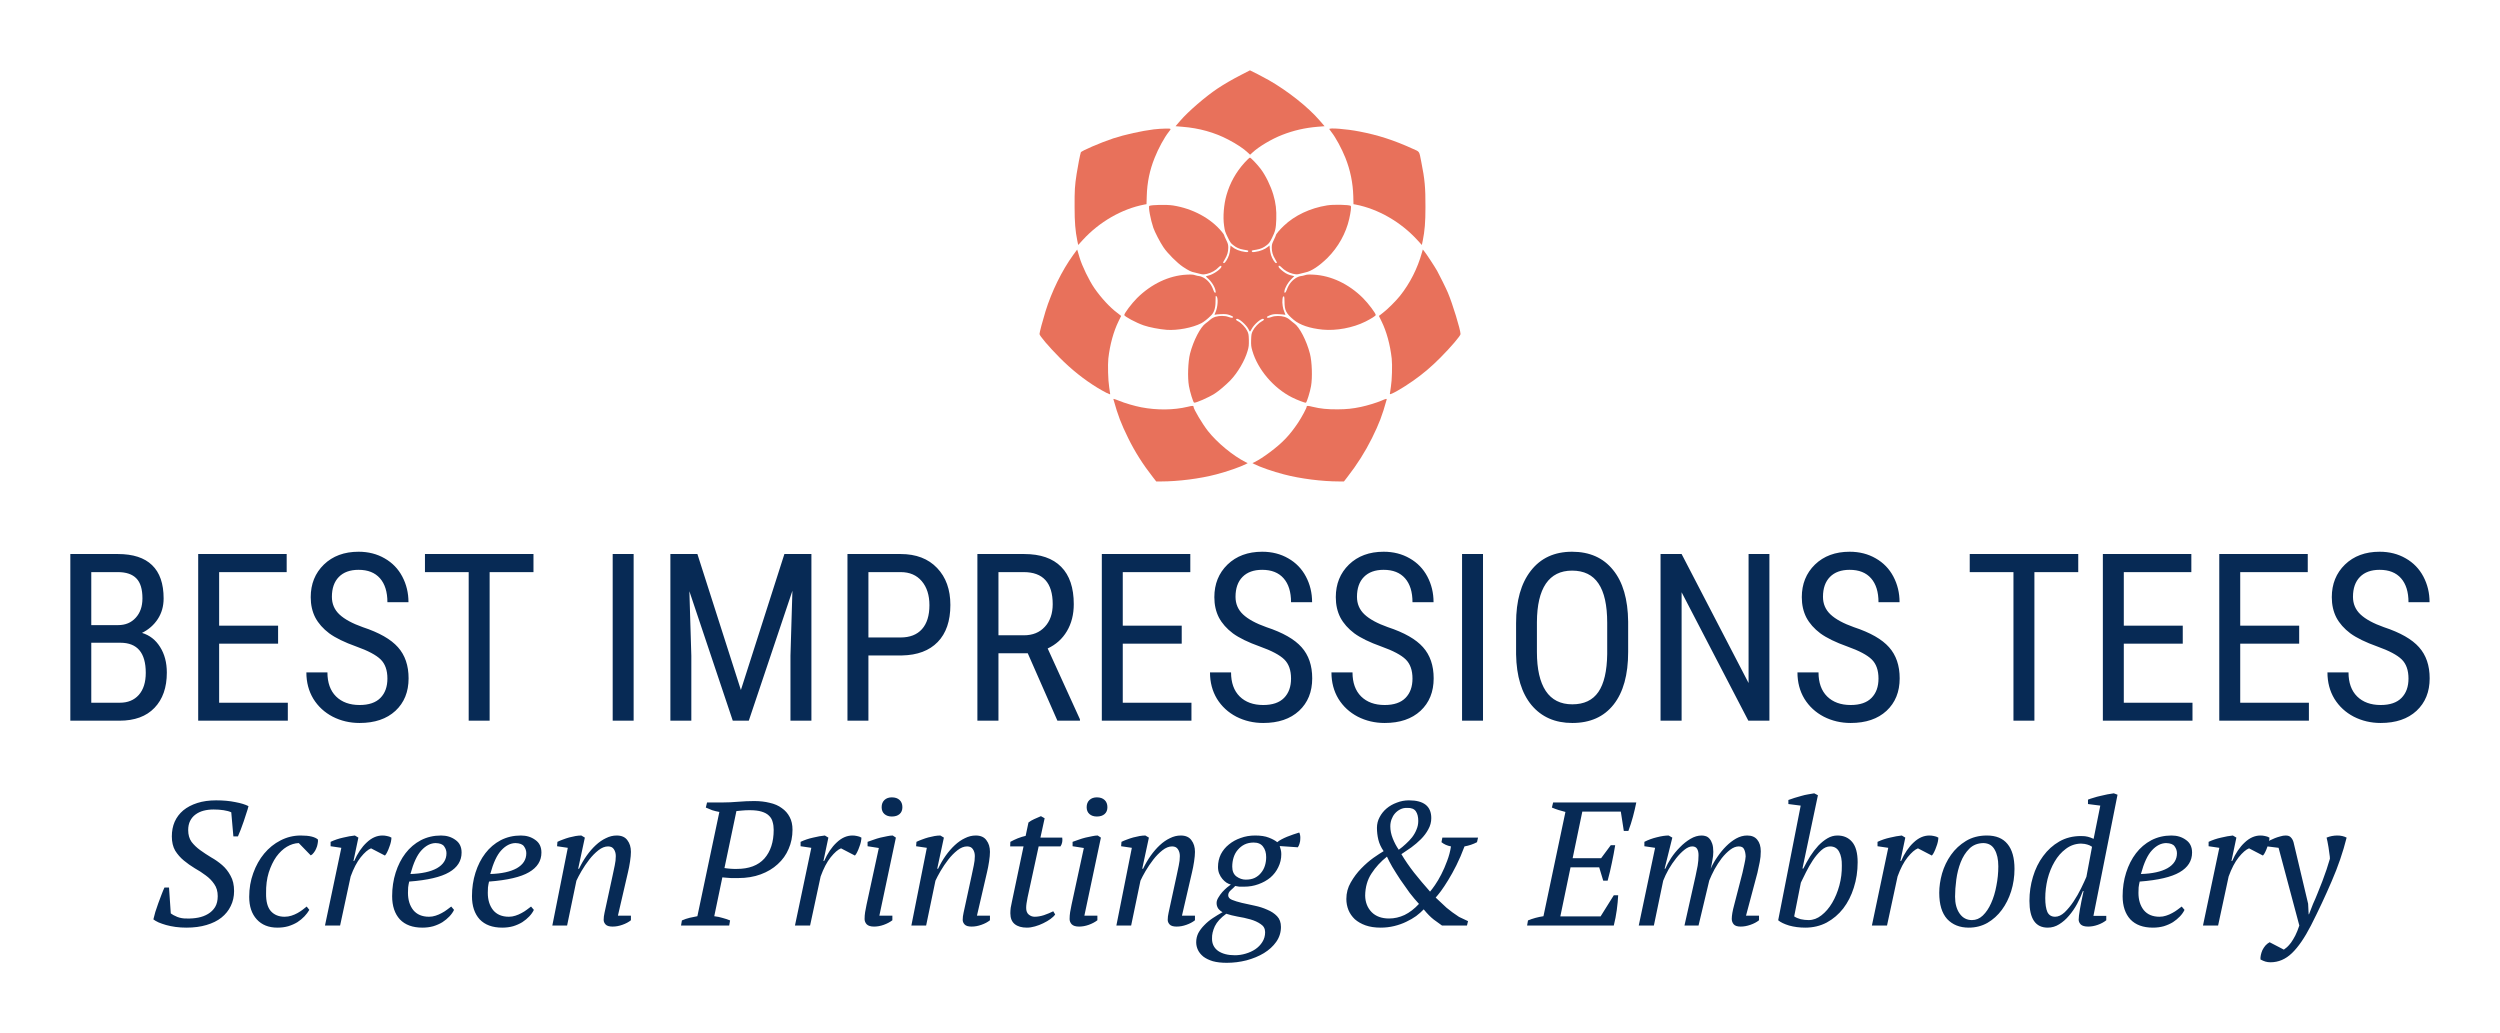 <svg viewBox="-228.7 -3147.952 10919.9 4512.704" xmlns="http://www.w3.org/2000/svg" version="1.1"><desc>Created with Snap</desc><defs></defs><g><g transform="matrix(2.812,0,0,2.812,4247.155,-2927.071)"><g><path style="" fill="#e8715b" d="M335.9,37.9c-14.2,7.3-26.3,14.4-36.7,21.3c-18.5,12.4-45.1,35.3-57.4,49.6l-7.5,8.7l10.8,0.9c25.8,2,50,8.8,71.1,19.9   c13.2,6.9,23.9,14,30.5,20.3l3.4,3.2l3.5-3.2c9.7-9.2,30-21.3,46.3-27.6c17.6-6.9,35.5-11,54.7-12.6l11.2-0.9l-7.5-8.7   c-18.2-21.2-49.7-46-79.2-62.9c-7.8-4.4-28.6-15.2-29.2-15.2C349.7,30.7,343.5,33.9,335.9,37.9z"></path><path style="" fill="#e8715b" d="M200.6,122.4c-18.8,2.3-45.4,8.2-63,14c-19.9,6.6-49.7,19.5-50.4,21.7c-1.3,4-4.7,21.6-6.5,33.2   c-2.9,18.7-3.3,25.5-3.2,51.7c0,23.6,1.1,37,4.2,52.3l1.4,6.7l7-7.7c25.7-28.1,60.6-48.3,95.7-55.1l3.4-0.6l0.4-12.9   c0.6-20.8,4.5-39.9,12.2-59c5.7-14.5,15.1-31.7,21.9-40.3c4.3-5.5,4.5-5.2-5.1-5.2C213.9,121.3,205.7,121.7,200.6,122.4z"></path><path style="" fill="#e8715b" d="M473.2,122.1c0.3,0.6,1.7,2.5,3.1,4.3c6.8,8.6,16.1,25.8,21.9,40.3c7.6,19.1,11.6,38.7,12.2,59.4l0.3,12.5l3.5,0.6   c35,6.9,70,27,95.7,55.1l7,7.7l1.4-6.7c3.1-15.2,4.2-28.7,4.2-52.3c0.1-30.2-1-42.9-6.5-70.2c-3.4-17.3-2.1-15.3-13.5-20.4   c-29-13.2-53.4-21.1-82.5-26.7C499.5,121.7,471.8,119.6,473.2,122.1z"></path><path style="" fill="#e8715b" d="M341.4,174.2c-13.4,14.9-22.5,31.3-28,50.4c-4.1,14.4-5.7,33.7-3.7,47.4c1.2,8.6,1.5,9.4,5.9,18.5c3.3,6.9,4.7,9,8.1,11.5   c5.2,4.2,9.5,6.1,16.4,7.3c7.5,1.2,7.7,1.3,7,2.8c-0.4,1-1.2,1.2-4.7,0.7c-8-1-15.6-4-20.3-8l-2.4-2l-0.5,5.4c-0.2,3-1,7.2-1.8,9.4   c-1.9,5.8-6.1,12.5-7.8,12.5c-2,0-1.9-0.7,1.4-6.1c3.7-6.1,5.2-11.5,5.2-18c0-4.6-0.5-6.2-3.2-11.8c-1.8-3.6-3.2-6.9-3.2-7.4   s-1.5-2.9-3.5-5.2c-17-20.9-45.3-36.2-76-41c-9.6-1.5-33.8-1-36.7,0.7c-1.9,1.1,1.9,21.4,6.2,34c2.4,6.9,10.3,22.2,15.7,30.2   c6.4,9.6,21.4,24.5,30.4,30.5c9.1,6,12.8,7.8,17.9,8.7c2.3,0.5,6.3,1.5,8.8,2.2c4.2,1.1,5.1,1.1,10.7-0.1   c6.5-1.5,13.5-5.4,17.8-10.1c2.7-2.7,4.5-3.2,4.5-1.1c0,3.2-11.9,11.7-19.1,13.6c-2.5,0.6-4.8,1.4-4.9,1.5   c-0.2,0.2,0.6,1.2,1.9,2.3c6.5,5.4,11.9,13.9,13,20.3c0.4,2.6,0.2,3.1-0.9,2.8c-0.9-0.2-1.9-1.9-2.7-4.4c-3-8.7-8.5-15.4-15.8-19.3   c-2.2-1.1-4.9-2.1-6.1-2.1c-1.1,0-3.9-0.6-6.1-1.3c-3.1-1.1-5.7-1.3-13.6-0.9c-27.2,1.4-54.8,14.5-76.9,36.5   c-8.2,8.2-19.7,23.4-19.7,26.2c0,2.2,18.3,12,30.2,16.1c8.2,2.9,24.9,6.1,35.6,6.9c16.8,1.2,40.2-3.2,53.9-10.3   c3.5-1.7,10-6.9,15.1-12c4.6-4.5,6.9-11.5,6.9-21.3c0.1-9.9,0.1-9.7,1.5-8.6c3,2.5,2.1,17-1.5,24.8c-1.8,3.9-1.9,4.4-0.6,3.9   c0.7-0.3,5-0.7,9.4-0.9c6.8-0.2,8.9,0,13.3,1.5c3.3,1.2,5.2,2.3,5.2,3.1c0,1.5-2.9,1.4-7.7-0.4s-13.7-1.9-19.5-0.1   c-3.1,0.9-6,2.5-8.6,4.8c-2.1,1.9-5.1,4.3-6.6,5.3c-8.2,5.6-19.3,26.9-24.5,47.3c-3.1,12.4-4,37.1-1.7,50.1   c1.6,9.3,6.6,25.4,8,25.9c2.3,0.9,22.4-7.9,32-14c6.2-3.9,17-13.1,24.1-20.3c11.5-11.9,22.8-31,27.1-46.3c1.8-6.1,2-8.4,1.9-16.6   c-0.2-8.6-0.5-10-2.6-14.3c-2.7-5.5-9.1-12.3-14-14.8c-3.6-1.8-4.2-3.1-2.2-3.8c3.1-1.2,14.9,9.3,18.3,16.1c1,2,1.9,3.7,2.2,3.7   c0.3,0,1.5-2,2.8-4.4c3.6-6.9,14.9-16.6,17.9-15.4c1.9,0.7,1.2,2-2.3,3.8c-4.8,2.5-11.3,9.3-14,14.8c-2.1,4.3-2.3,5.7-2.6,14.3   c-0.2,8.2,0.1,10.5,1.9,16.6c8.4,29.1,33,58.1,61.7,72.5c8.2,4.1,20.1,8.6,21.5,8.2c1.4-0.6,6.4-16.6,8-25.9   c2.3-13,1.5-37.6-1.7-50.1c-5.2-20.3-16.3-41.7-24.5-47.3c-1.5-1-4.5-3.5-6.6-5.3c-2.6-2.3-5.5-3.9-8.6-4.8   c-5.8-1.8-14.8-1.7-19.5,0.1s-7.7,1.9-7.7,0.4c0-0.7,1.9-1.9,5.2-3.1c4.4-1.5,6.5-1.8,13.3-1.5c4.4,0.2,8.7,0.6,9.4,0.9   c1.2,0.6,1.1,0-0.6-3.9c-2.5-5.5-3.8-13.7-3.1-20c0.5-4.4,0.9-5,2.6-4.5c0.3,0.2,0.6,3.9,0.6,8.3c0,13.2,2.4,18,14.2,27.9   c9.6,8.1,24.9,13.3,45.1,15.3c21.1,2,47-2.8,66.4-12.5c9-4.5,16-9,16-10.2c0-2.7-11.5-18-19.7-26.2c-22-22-49.7-35.1-76.9-36.5   c-7.9-0.4-10.5-0.2-13.6,0.9c-2.2,0.7-4.9,1.3-6.1,1.3c-1.2,0-4,1-6.1,2.1c-7.3,3.9-12.8,10.6-15.8,19.3c-0.8,2.4-1.9,4.1-2.7,4.4   c-1.1,0.2-1.3-0.2-0.9-2.8c0.9-5.2,5.4-13,10.5-18.1l4.8-4.8l-2.3-0.5c-6.6-1.5-10-3-14.5-6.4c-5.2-4-7.7-6.6-7.7-8.1   c0-2,1.9-1.5,4.5,1.2c4.4,4.7,11.4,8.6,17.8,10.1c5.6,1.2,6.5,1.2,10.7,0.1c2.5-0.7,6.5-1.7,8.8-2.2c9-1.7,21.6-10.1,34.2-22.5   c16.8-16.8,28.7-38.2,33.8-60.6c2.4-10.6,3.5-19.5,2.3-20.3c-2.9-1.8-27.1-2.3-36.7-0.7c-26.3,4.2-50.2,15.5-67.3,31.8   c-6,5.7-12.2,13-12.2,14.5c0,0.6-1.5,3.9-3.2,7.4c-2.7,5.6-3.2,7.2-3.2,11.8c0,6.5,1.5,11.9,5.2,18c3.2,5.4,3.4,6.1,1.4,6.1   c-1.7,0-5.9-6.7-7.8-12.5c-0.7-2.3-1.5-6.5-1.8-9.4l-0.5-5.4l-2.4,2c-4.8,4-12.4,7-20.3,8c-3.5,0.5-4.3,0.3-4.7-0.7   c-0.6-1.5-0.5-1.6,7-2.8c6.9-1.2,11.1-3.1,16.4-7.3c3.3-2.6,4.8-4.7,7.9-11.1c5.2-10.4,6.1-14.5,6.6-28.9   c0.5-14.1-0.8-25.6-4.6-38.1c-4.1-13.9-12-30-19.7-40.2c-5.2-6.9-15.3-17.4-16.6-17.4C349.1,166.3,345.5,169.7,341.4,174.2z"></path><path style="" fill="#e8715b" d="M75.4,317.4c-17.6,24.3-33.5,56.8-43.1,87.7c-4.4,14.3-9.3,32.6-9.3,35.2c0,2.7,14.7,20,31,36.4   c18.5,18.7,38.1,34.3,59,47.1c10.1,6.1,19.8,11.1,19.8,9.9c0-0.5-0.7-5.4-1.6-11.1c-1.7-10.3-2.3-34.7-1.3-44.2   c2.5-21.9,8.2-42.3,15.9-58c2.2-4.4,4-8.1,4-8.2c0-0.1-2.8-2.3-6.2-4.9c-11.3-8.4-25-23.3-35.4-38.3c-8.3-12.1-19.1-34.4-23-47.6   c-1-3.3-2.2-7.5-2.7-9.2l-1-3.1L75.4,317.4z"></path><path style="" fill="#e8715b" d="M616.9,314.2c-6.7,24.1-18.4,47.3-34,66.9c-6.4,8-19.5,21-26.4,26.2c-3.5,2.6-6.3,4.8-6.3,4.9c0,0.2,1.8,3.8,4,8.2   c7.8,15.7,13.4,36.1,15.9,58c1.1,9.6,0.4,34.2-1.3,44c-0.9,5.4-1.6,10.3-1.6,11c0,2.3,19.9-9,36.3-20.6   c15.5-10.9,28.5-22,42.5-36.1c15.9-16,31-33.7,31-36.3c0-6.6-12.5-47.5-19.7-64.4c-2.3-5.6-13.2-27.7-16.6-33.7   c-3.6-6.5-17.1-27-20.4-31l-1.9-2.3L616.9,314.2z"></path><path style="" fill="#e8715b" d="M138,542.3c6.9,24.7,11.5,36.7,22.7,59.6c10.4,21.2,23.1,41.2,38.4,60.7l5.2,6.7h7.3c26.9,0,60.7-4.3,86-11   c16.9-4.4,37.3-11.5,46.3-16.1l2.5-1.4l-3.2-1.5c-19.6-9.9-44.1-30-58.6-48.4c-8.7-11.1-22.4-34.1-22.4-37.8c0-1.6-1.5-1.6-9.4,0.3   c-21.2,5.1-47.4,5.4-71.8,0.7c-10-1.9-25.8-6.5-34.3-10.1C137.7,540.5,137.4,540.5,138,542.3z"></path><path style="" fill="#e8715b" d="M553.9,543.9c-6.9,3-22,7.6-31.5,9.6c-13.3,2.8-22.2,3.7-36.3,3.8c-16.2,0.1-26.8-1-38.7-3.9c-7.8-1.9-9.4-1.9-9.4-0.3   c0,2.2-7.8,16.6-13.3,24.9c-13.4,19.9-24.1,31.1-44,46c-8.9,6.7-17,11.9-23.7,15.3l-3.2,1.5l2.5,1.4c9,4.6,29.4,11.8,46.3,16.1   c25.3,6.7,59.1,11,86,11h7.3l5.2-6.7c15.2-19.5,27.8-39.4,38.4-60.7c11.2-22.8,15.8-34.8,22.7-59.6   C562.6,540.4,561.4,540.6,553.9,543.9z"></path></g><desc>Created with Snap</desc><defs></defs></g><g><g transform="matrix(0.5,0,0,-0.5,0,0)"><path style="" fill="#072a55" d="M586 0L157 0L157 1456L572 1456Q771 1456 871 1359Q972 1262 972 1068Q972 966 921 888Q870 810 783 767Q883 737 941 644Q1000 551 1000 420Q1000 224 892 112Q785 0 586 0ZM594 681L340 681L340 157L590 157Q694 157 755 225Q816 294 816 418Q816 681 594 681ZM340 1298L340 835L575 835Q670 835 728 899Q787 963 787 1069Q787 1189 734 1243Q681 1298 572 1298L340 1298ZM1972 830L1972 673L1457 673L1457 157L2057 157L2057 0L1274 0L1274 1456L2047 1456L2047 1298L1457 1298L1457 830L1972 830ZM2927 368Q2927 477 2868 535Q2809 593 2655 648Q2501 703 2419 763Q2338 824 2297 901Q2257 979 2257 1079Q2257 1252 2372 1364Q2488 1476 2675 1476Q2803 1476 2903 1418Q3003 1361 3057 1259Q3111 1157 3111 1035L2927 1035Q2927 1170 2862 1244Q2797 1318 2675 1318Q2564 1318 2503 1256Q2442 1194 2442 1082Q2442 990 2508 928Q2574 866 2712 817Q2927 746 3019 642Q3112 538 3112 370Q3112 193 2997 86Q2882 -20 2684 -20Q2557 -20 2449 35Q2342 91 2280 191Q2219 292 2219 422L2403 422Q2403 287 2478 212Q2554 137 2684 137Q2805 137 2866 199Q2927 261 2927 368ZM4203 1456L4203 1298L3820 1298L3820 0L3637 0L3637 1298L3255 1298L3255 1456L4203 1456ZM5078 1456L5078 0L4895 0L4895 1456L5078 1456ZM5399 1456L5635 1456L6015 268L6395 1456L6631 1456L6631 0L6448 0L6448 567L6465 1135L6084 0L5944 0L5565 1131L5582 567L5582 0L5399 0L5399 1456ZM7423 570L7129 570L7129 0L6946 0L6946 1456L7410 1456Q7613 1456 7729 1334Q7845 1213 7845 1011Q7845 801 7734 687Q7624 574 7423 570ZM7129 1298L7129 727L7410 727Q7532 727 7597 800Q7662 873 7662 1009Q7662 1140 7595 1219Q7528 1298 7411 1298L7129 1298ZM8780 0L8521 589L8265 589L8265 0L8081 0L8081 1456L8489 1456Q8703 1456 8813 1344Q8923 1233 8923 1018Q8923 883 8863 782Q8804 682 8695 631L8977 12L8977 0L8780 0ZM8265 1298L8265 746L8487 746Q8602 746 8670 820Q8739 894 8739 1018Q8739 1298 8485 1298L8265 1298ZM9866 830L9866 673L9351 673L9351 157L9951 157L9951 0L9168 0L9168 1456L9941 1456L9941 1298L9351 1298L9351 830L9866 830ZM10821 368Q10821 477 10762 535Q10703 593 10549 648Q10395 703 10313 763Q10232 824 10191 901Q10151 979 10151 1079Q10151 1252 10266 1364Q10382 1476 10569 1476Q10697 1476 10797 1418Q10897 1361 10951 1259Q11005 1157 11005 1035L10821 1035Q10821 1170 10756 1244Q10691 1318 10569 1318Q10458 1318 10397 1256Q10336 1194 10336 1082Q10336 990 10402 928Q10468 866 10606 817Q10821 746 10913 642Q11006 538 11006 370Q11006 193 10891 86Q10776 -20 10578 -20Q10451 -20 10343 35Q10236 91 10174 191Q10113 292 10113 422L10297 422Q10297 287 10372 212Q10448 137 10578 137Q10699 137 10760 199Q10821 261 10821 368ZM11882 368Q11882 477 11823 535Q11764 593 11610 648Q11456 703 11374 763Q11293 824 11252 901Q11212 979 11212 1079Q11212 1252 11327 1364Q11443 1476 11630 1476Q11758 1476 11858 1418Q11958 1361 12012 1259Q12066 1157 12066 1035L11882 1035Q11882 1170 11817 1244Q11752 1318 11630 1318Q11519 1318 11458 1256Q11397 1194 11397 1082Q11397 990 11463 928Q11529 866 11667 817Q11882 746 11974 642Q12067 538 12067 370Q12067 193 11952 86Q11837 -20 11639 -20Q11512 -20 11404 35Q11297 91 11235 191Q11174 292 11174 422L11358 422Q11358 287 11433 212Q11509 137 11639 137Q11760 137 11821 199Q11882 261 11882 368ZM12498 1456L12498 0L12315 0L12315 1456L12498 1456ZM13766 865L13766 600Q13766 302 13639 141Q13512 -20 13278 -20Q13053 -20 12922 136Q12792 293 12787 579L12787 853Q12787 1145 12916 1310Q13045 1476 13276 1476Q13506 1476 13634 1317Q13763 1159 13766 865ZM13583 582L13583 855Q13583 1086 13507 1198Q13432 1311 13276 1311Q13125 1311 13047 1197Q12970 1083 12969 861L12969 600Q12969 377 13046 260Q13124 143 13278 143Q13432 143 13506 251Q13580 359 13583 582ZM15000 1456L15000 0L14816 0L14233 1122L14233 0L14049 0L14049 1456L14233 1456L14818 329L14818 1456L15000 1456ZM15953 368Q15953 477 15894 535Q15835 593 15681 648Q15527 703 15445 763Q15364 824 15323 901Q15283 979 15283 1079Q15283 1252 15398 1364Q15514 1476 15701 1476Q15829 1476 15929 1418Q16029 1361 16083 1259Q16137 1157 16137 1035L15953 1035Q15953 1170 15888 1244Q15823 1318 15701 1318Q15590 1318 15529 1256Q15468 1194 15468 1082Q15468 990 15534 928Q15600 866 15738 817Q15953 746 16045 642Q16138 538 16138 370Q16138 193 16023 86Q15908 -20 15710 -20Q15583 -20 15475 35Q15368 91 15306 191Q15245 292 15245 422L15429 422Q15429 287 15504 212Q15580 137 15710 137Q15831 137 15892 199Q15953 261 15953 368ZM17698 1456L17698 1298L17315 1298L17315 0L17132 0L17132 1298L16750 1298L16750 1456L17698 1456ZM18611 830L18611 673L18096 673L18096 157L18696 157L18696 0L17913 0L17913 1456L18686 1456L18686 1298L18096 1298L18096 830L18611 830ZM19628 830L19628 673L19113 673L19113 157L19713 157L19713 0L18930 0L18930 1456L19703 1456L19703 1298L19113 1298L19113 830L19628 830ZM20583 368Q20583 477 20524 535Q20465 593 20311 648Q20157 703 20075 763Q19994 824 19953 901Q19913 979 19913 1079Q19913 1252 20028 1364Q20144 1476 20331 1476Q20459 1476 20559 1418Q20659 1361 20713 1259Q20767 1157 20767 1035L20583 1035Q20583 1170 20518 1244Q20453 1318 20331 1318Q20220 1318 20159 1256Q20098 1194 20098 1082Q20098 990 20164 928Q20230 866 20368 817Q20583 746 20675 642Q20768 538 20768 370Q20768 193 20653 86Q20538 -20 20340 -20Q20213 -20 20105 35Q19998 91 19936 191Q19875 292 19875 422L20059 422Q20059 287 20134 212Q20210 137 20340 137Q20461 137 20522 199Q20583 261 20583 368Z"></path></g></g><g transform="matrix(0.75,0,0,0.75,424.338,894.736)"><g transform="matrix(1.024,0,0,-1.024,0,0)"><path style="" fill="#072a55" d="M111 216L121 69Q132 60 158 49Q184 39 213 40Q246 39 277 45Q308 51 333 66Q358 81 373 105Q388 130 388 167Q388 208 368 236Q349 264 320 285Q291 307 257 326Q224 346 195 370Q166 394 146 426Q127 459 127 507Q127 553 143 590Q160 628 192 655Q225 682 272 697Q319 712 379 712Q440 712 488 702Q536 693 563 679Q559 662 551 639Q544 617 536 593Q528 569 519 546Q510 524 503 507L477 507L465 644Q448 652 421 656Q395 660 364 660Q334 660 307 653Q281 646 261 631Q242 617 231 595Q220 573 220 543Q220 503 239 476Q259 450 288 429Q317 408 350 388Q384 369 413 344Q442 319 461 283Q481 248 481 196Q481 149 462 111Q444 73 409 45Q375 18 324 3Q274 -12 210 -12Q178 -12 148 -8Q119 -4 94 3Q70 10 51 18Q32 27 22 35Q26 53 33 77Q41 102 50 127Q59 152 68 175Q77 199 85 216L111 216ZM894 108L909 89Q898 70 881 52Q864 34 841 19Q818 5 789 -4Q761 -12 727 -12Q653 -12 610 35Q567 82 567 163Q567 235 590 298Q613 362 652 409Q692 457 745 484Q799 512 860 512Q898 512 922 506Q946 500 958 489Q959 478 956 464Q954 451 948 438Q943 425 934 414Q926 403 917 399L849 469Q815 468 781 448Q748 428 721 391Q695 354 678 301Q662 249 663 183Q662 114 690 82Q719 50 768 50Q789 50 807 56Q826 62 842 71Q858 80 871 90Q884 100 894 108ZM1339 398L1260 439Q1234 429 1201 388Q1169 348 1144 279L1084 0L998 0L1091 442L1030 451L1030 476Q1064 492 1101 500Q1138 509 1168 512L1188 500L1160 367L1164 367Q1193 433 1235 472Q1277 512 1325 512Q1338 512 1351 509Q1364 507 1376 500Q1376 491 1373 476Q1370 462 1364 447Q1359 432 1352 418Q1346 405 1339 398ZM1716 108L1732 89Q1723 70 1706 52Q1689 34 1666 19Q1643 5 1614 -4Q1585 -12 1552 -12Q1469 -12 1424 35Q1380 83 1380 167Q1380 238 1400 301Q1420 364 1456 411Q1492 458 1543 485Q1595 512 1658 512Q1706 512 1740 487Q1775 463 1775 415Q1775 344 1704 303Q1634 262 1477 250Q1473 233 1471 217Q1470 201 1470 186Q1470 126 1500 88Q1531 50 1590 50Q1609 50 1627 56Q1646 62 1662 71Q1679 80 1692 90Q1706 100 1716 108ZM1627 469Q1584 468 1547 428Q1510 389 1484 293Q1581 296 1635 326Q1689 357 1689 411Q1689 432 1676 450Q1664 468 1627 469ZM2170 108L2186 89Q2177 70 2160 52Q2143 34 2120 19Q2097 5 2068 -4Q2039 -12 2006 -12Q1923 -12 1878 35Q1834 83 1834 167Q1834 238 1854 301Q1874 364 1910 411Q1946 458 1997 485Q2049 512 2112 512Q2160 512 2194 487Q2229 463 2229 415Q2229 344 2158 303Q2088 262 1931 250Q1927 233 1925 217Q1924 201 1924 186Q1924 126 1954 88Q1985 50 2044 50Q2063 50 2081 56Q2100 62 2116 71Q2133 80 2146 90Q2160 100 2170 108ZM2081 469Q2038 468 2001 428Q1964 389 1938 293Q2035 296 2089 326Q2143 357 2143 411Q2143 432 2130 450Q2118 468 2081 469ZM2598 119L2634 285Q2641 316 2646 342Q2652 369 2652 395Q2652 418 2641 434Q2631 450 2608 450Q2581 450 2553 428Q2525 406 2501 375Q2477 344 2457 310Q2438 277 2428 255L2375 0L2291 0L2379 442L2318 451L2320 476Q2334 483 2351 489Q2369 496 2387 501Q2406 506 2423 509Q2441 512 2456 512L2476 500L2438 323L2443 323Q2462 363 2486 397Q2511 432 2538 457Q2566 483 2596 497Q2626 512 2657 512Q2699 512 2718 485Q2738 459 2738 419Q2738 397 2733 364Q2728 331 2721 302L2664 56L2738 56L2738 30Q2718 14 2689 4Q2661 -6 2634 -6Q2605 -6 2594 6Q2583 18 2583 32Q2583 51 2588 73Q2593 96 2598 119ZM3258 274L3212 53Q3238 50 3260 43Q3283 37 3302 29L3297 0L3023 0L3028 29Q3051 39 3072 44Q3094 49 3116 53L3241 646Q3219 650 3200 656Q3181 663 3164 671L3171 700L3261 700Q3301 700 3348 704Q3396 708 3439 708Q3487 708 3527 698Q3568 689 3596 668Q3625 648 3641 617Q3657 587 3657 545Q3657 486 3635 436Q3614 386 3573 349Q3533 312 3476 291Q3419 270 3349 270Q3344 270 3332 270Q3321 270 3307 270Q3294 271 3280 272Q3267 273 3258 274ZM3413 656Q3389 656 3370 654Q3352 653 3338 651L3270 327Q3275 326 3284 325Q3294 324 3304 323Q3315 323 3324 322Q3334 322 3340 322Q3444 322 3497 381Q3550 441 3550 544Q3550 569 3544 589Q3539 610 3523 625Q3508 640 3481 648Q3455 656 3413 656ZM4012 398L3933 439Q3907 429 3874 388Q3842 348 3817 279L3757 0L3671 0L3764 442L3703 451L3703 476Q3737 492 3774 500Q3811 509 3841 512L3861 500L3833 367L3837 367Q3866 433 3908 472Q3950 512 3998 512Q4011 512 4024 509Q4037 507 4049 500Q4049 491 4046 476Q4043 462 4037 447Q4032 432 4025 418Q4019 405 4012 398ZM4148 441L4084 451L4084 476Q4099 482 4118 488Q4137 495 4157 500Q4177 505 4195 508Q4213 512 4227 512L4245 500L4151 56L4225 56L4225 30Q4204 14 4176 4Q4148 -6 4121 -6Q4092 -6 4079 7Q4067 20 4067 37Q4067 57 4070 76Q4073 95 4078 118L4148 441ZM4164 673Q4164 699 4180 714Q4196 729 4222 729Q4250 729 4266 714Q4282 699 4282 673Q4282 648 4266 634Q4250 620 4222 620Q4196 620 4180 634Q4164 648 4164 673ZM4640 119L4676 285Q4683 316 4688 342Q4694 369 4694 395Q4694 418 4683 434Q4673 450 4650 450Q4623 450 4595 428Q4567 406 4543 375Q4519 344 4499 310Q4480 277 4470 255L4417 0L4333 0L4421 442L4360 451L4362 476Q4376 483 4393 489Q4411 496 4429 501Q4448 506 4465 509Q4483 512 4498 512L4518 500L4480 323L4485 323Q4504 363 4528 397Q4553 432 4580 457Q4608 483 4638 497Q4668 512 4699 512Q4741 512 4760 485Q4780 459 4780 419Q4780 397 4775 364Q4770 331 4763 302L4706 56L4780 56L4780 30Q4760 14 4731 4Q4703 -6 4676 -6Q4647 -6 4636 6Q4625 18 4625 32Q4625 51 4630 73Q4635 96 4640 119ZM4895 450L4896 476Q4916 487 4938 496Q4961 505 4983 510L4999 586Q5013 597 5031 605Q5050 614 5070 622L5091 610L5067 500L5191 500Q5193 488 5191 475Q5189 462 5181 450L5057 450L4994 160Q4990 141 4988 126Q4986 112 4986 100Q4986 74 5001 62Q5016 50 5034 50Q5059 50 5087 59Q5116 69 5140 81L5151 63Q5142 50 5124 37Q5106 24 5083 13Q5061 2 5036 -5Q5012 -12 4990 -12Q4946 -12 4921 8Q4896 28 4896 70Q4896 84 4898 101Q4901 118 4905 136L4971 450L4895 450ZM5314 441L5250 451L5250 476Q5265 482 5284 488Q5303 495 5323 500Q5343 505 5361 508Q5379 512 5393 512L5411 500L5317 56L5391 56L5391 30Q5370 14 5342 4Q5314 -6 5287 -6Q5258 -6 5245 7Q5233 20 5233 37Q5233 57 5236 76Q5239 95 5244 118L5314 441ZM5330 673Q5330 699 5346 714Q5362 729 5388 729Q5416 729 5432 714Q5448 699 5448 673Q5448 648 5432 634Q5416 620 5388 620Q5362 620 5346 634Q5330 648 5330 673ZM5806 119L5842 285Q5849 316 5854 342Q5860 369 5860 395Q5860 418 5849 434Q5839 450 5816 450Q5789 450 5761 428Q5733 406 5709 375Q5685 344 5665 310Q5646 277 5636 255L5583 0L5499 0L5587 442L5526 451L5528 476Q5542 483 5559 489Q5577 496 5595 501Q5614 506 5631 509Q5649 512 5664 512L5684 500L5646 323L5651 323Q5670 363 5694 397Q5719 432 5746 457Q5774 483 5804 497Q5834 512 5865 512Q5907 512 5926 485Q5946 459 5946 419Q5946 397 5941 364Q5936 331 5929 302L5872 56L5946 56L5946 30Q5926 14 5897 4Q5869 -6 5842 -6Q5813 -6 5802 6Q5791 18 5791 32Q5791 51 5796 73Q5801 96 5806 119ZM6288 512Q6336 512 6366 500Q6397 488 6414 474Q6423 482 6438 490Q6453 498 6470 505Q6487 512 6505 518Q6523 524 6539 529Q6542 524 6544 514Q6546 504 6545 492Q6545 480 6541 467Q6538 455 6531 445L6428 452Q6431 443 6434 431Q6437 420 6437 406Q6437 366 6420 332Q6404 298 6375 273Q6346 249 6307 235Q6269 221 6226 221Q6209 221 6198 221Q6188 222 6175 225Q6166 215 6150 201Q6135 188 6135 172Q6135 155 6157 146Q6179 137 6212 129Q6246 122 6285 113Q6324 105 6357 90Q6391 76 6413 53Q6435 30 6435 -8Q6435 -55 6408 -93Q6382 -130 6338 -157Q6295 -183 6239 -198Q6184 -212 6127 -212Q6081 -212 6048 -203Q6015 -193 5994 -177Q5973 -160 5963 -139Q5953 -118 5953 -95Q5953 -67 5965 -43Q5978 -19 5999 2Q6020 24 6047 42Q6074 60 6103 76Q6088 84 6078 97Q6069 111 6069 128Q6069 143 6079 159Q6089 176 6102 191Q6116 206 6129 217Q6143 228 6150 233Q6138 236 6125 244Q6113 252 6102 265Q6091 278 6084 295Q6077 312 6077 333Q6077 372 6093 405Q6110 438 6139 461Q6168 485 6206 498Q6244 512 6288 512ZM6173 -169Q6204 -169 6234 -160Q6265 -151 6289 -135Q6314 -118 6329 -94Q6345 -69 6345 -38Q6345 -8 6320 8Q6296 25 6261 35Q6226 45 6188 51Q6151 58 6124 67Q6077 33 6059 -4Q6042 -41 6043 -73Q6042 -118 6077 -144Q6113 -169 6173 -169ZM6280 472Q6251 472 6228 461Q6206 450 6190 431Q6174 413 6166 388Q6158 363 6158 335Q6158 297 6182 279Q6207 261 6235 261Q6265 261 6286 271Q6308 282 6322 300Q6337 318 6344 341Q6351 364 6351 389Q6351 426 6333 449Q6316 472 6280 472ZM7220 123Q7195 150 7167 186Q7140 223 7114 261Q7089 299 7068 334Q7048 369 7038 392Q6985 350 6950 296Q6915 243 6914 170Q6915 113 6951 76Q6987 40 7050 40Q7095 40 7138 60Q7181 81 7220 123ZM7057 564Q7057 530 7071 495Q7085 460 7105 431Q7126 446 7145 464Q7165 482 7181 502Q7197 523 7206 546Q7216 569 7216 595Q7216 630 7202 650Q7188 670 7154 669Q7132 670 7114 661Q7096 652 7083 637Q7071 623 7064 604Q7057 585 7057 564ZM7493 0L7351 0Q7332 14 7304 34Q7277 55 7247 92Q7229 73 7204 54Q7179 36 7147 21Q7116 6 7079 -3Q7042 -12 7002 -12Q6953 -12 6916 1Q6880 14 6855 36Q6831 59 6819 88Q6807 118 6807 151Q6807 202 6832 245Q6857 289 6891 324Q6926 360 6961 385Q6997 410 7019 423Q6997 455 6989 488Q6981 521 6981 556Q6981 588 6996 616Q7011 645 7036 666Q7061 687 7094 699Q7127 712 7163 712Q7290 712 7290 611Q7290 577 7273 547Q7257 517 7231 491Q7206 466 7176 444Q7146 423 7120 406Q7150 355 7192 301Q7235 247 7283 193Q7293 204 7311 230Q7329 256 7347 291Q7365 326 7380 367Q7396 409 7402 450Q7370 456 7348 474L7353 500L7556 500L7550 474Q7518 457 7479 450Q7457 391 7433 343Q7409 295 7386 258Q7364 222 7345 196Q7326 171 7315 159Q7347 128 7377 101Q7408 75 7448 49L7499 25L7493 0ZM7983 700L8456 700Q8448 660 8437 619Q8426 578 8411 538L8385 538L8368 648L8149 648L8094 383L8256 383L8311 457L8336 457Q8328 407 8317 356Q8307 306 8293 255L8268 255L8245 331L8082 331L8024 52L8253 52L8328 172L8353 172Q8351 133 8345 88Q8339 44 8328 0L7835 0L7840 29Q7881 46 7928 53L8053 646Q8033 651 8014 657Q7995 663 7976 671L7983 700ZM9013 118L9060 300Q9066 324 9071 350Q9077 376 9078 393Q9077 419 9069 434Q9062 450 9039 450Q9015 450 8990 431Q8965 412 8942 383Q8920 354 8901 320Q8883 286 8871 256L8810 0L8730 0L8793 281Q8800 312 8805 340Q8810 369 8810 400Q8810 423 8802 436Q8794 450 8774 450Q8754 450 8730 431Q8706 412 8683 383Q8660 354 8640 320Q8621 286 8609 255L8556 0L8470 0L8563 442L8502 451L8502 476Q8535 493 8573 502Q8612 512 8640 512L8661 500L8617 323L8621 323Q8633 351 8654 384Q8676 417 8704 445Q8732 474 8764 493Q8796 512 8828 512Q8840 512 8852 508Q8864 504 8873 493Q8882 483 8888 465Q8894 447 8894 419Q8894 397 8889 372Q8885 347 8879 323Q8894 357 8917 390Q8940 424 8967 451Q8994 478 9024 495Q9055 512 9087 512Q9125 512 9144 488Q9164 464 9164 422Q9164 390 9158 361Q9152 333 9145 300L9080 56L9154 56L9154 30Q9134 14 9105 4Q9076 -6 9050 -6Q9021 -6 9010 7Q8999 20 8999 38Q8999 67 9013 118ZM9263 30L9391 682L9321 691L9321 714Q9337 720 9356 726Q9375 732 9394 737Q9414 743 9433 746Q9452 750 9468 752L9489 741L9401 324L9406 324Q9424 360 9445 394Q9467 428 9491 454Q9516 480 9543 496Q9570 512 9600 512Q9653 512 9684 475Q9715 438 9715 360Q9715 283 9693 215Q9672 148 9633 97Q9594 47 9539 17Q9484 -12 9417 -12Q9368 -12 9325 0Q9283 13 9263 30ZM9558 450Q9532 450 9507 427Q9482 404 9460 371Q9439 339 9421 303Q9404 268 9392 244L9354 52Q9369 42 9391 36Q9414 31 9436 31Q9475 31 9509 58Q9544 85 9570 129Q9596 173 9611 228Q9626 284 9625 341Q9626 389 9610 419Q9594 450 9558 450ZM10137 398L10058 439Q10032 429 9999 388Q9967 348 9942 279L9882 0L9796 0L9889 442L9828 451L9828 476Q9862 492 9899 500Q9936 509 9966 512L9986 500L9958 367L9962 367Q9991 433 10033 472Q10075 512 10123 512Q10136 512 10149 509Q10162 507 10174 500Q10174 491 10171 476Q10168 462 10162 447Q10157 432 10150 418Q10144 405 10137 398ZM10179 186Q10179 239 10195 296Q10212 354 10246 402Q10280 450 10331 481Q10382 512 10450 512Q10528 512 10567 464Q10607 416 10607 322Q10607 256 10588 195Q10569 135 10535 89Q10501 43 10453 15Q10405 -12 10347 -12Q10270 -12 10224 37Q10179 87 10179 186ZM10430 469Q10381 468 10350 437Q10319 406 10301 360Q10283 314 10276 261Q10269 208 10269 164Q10269 105 10295 68Q10321 31 10365 31Q10400 31 10427 57Q10455 84 10474 127Q10494 171 10504 226Q10515 281 10515 337Q10515 396 10494 432Q10474 468 10430 469ZM10838 50Q10865 50 10892 75Q10919 101 10943 137Q10967 173 10986 212Q11005 251 11016 277L11048 448Q11033 458 11020 461Q11008 465 10985 466Q10937 465 10899 436Q10861 408 10835 363Q10809 319 10795 264Q10782 209 10782 156Q10782 105 10794 77Q10807 50 10838 50ZM11000 196L10996 196Q10983 160 10963 123Q10943 86 10917 56Q10892 26 10861 7Q10831 -12 10796 -12Q10692 -12 10692 140Q10692 211 10712 277Q10732 344 10770 395Q10808 447 10862 478Q10916 509 10985 509Q11011 509 11024 505Q11037 502 11057 493L11095 682L11025 691L11025 716Q11040 722 11058 727Q11076 733 11095 737Q11115 742 11135 746Q11155 750 11172 752L11193 744L11056 55L11129 55L11129 30Q11109 14 11081 4Q11053 -6 11026 -6Q10997 -6 10984 6Q10972 19 10972 33Q10972 51 10979 92Q10986 133 11000 196ZM11558 108L11574 89Q11565 70 11548 52Q11531 34 11508 19Q11485 5 11456 -4Q11427 -12 11394 -12Q11311 -12 11266 35Q11222 83 11222 167Q11222 238 11242 301Q11262 364 11298 411Q11334 458 11385 485Q11437 512 11500 512Q11548 512 11582 487Q11617 463 11617 415Q11617 344 11546 303Q11476 262 11319 250Q11315 233 11313 217Q11312 201 11312 186Q11312 126 11342 88Q11373 50 11432 50Q11451 50 11469 56Q11488 62 11504 71Q11521 80 11534 90Q11548 100 11558 108ZM11469 469Q11426 468 11389 428Q11352 389 11326 293Q11423 296 11477 326Q11531 357 11531 411Q11531 432 11518 450Q11506 468 11469 469ZM12020 398L11941 439Q11915 429 11882 388Q11850 348 11825 279L11765 0L11679 0L11772 442L11711 451L11711 476Q11745 492 11782 500Q11819 509 11849 512L11869 500L11841 367L11845 367Q11874 433 11916 472Q11958 512 12006 512Q12019 512 12032 509Q12045 507 12057 500Q12057 491 12054 476Q12051 462 12045 447Q12040 432 12033 418Q12027 405 12020 398ZM12227 0L12109 442L12045 450L12045 475Q12050 479 12061 485Q12073 491 12088 497Q12103 503 12119 507Q12135 512 12149 512Q12170 512 12179 501Q12189 491 12194 474L12277 124L12280 64L12282 64L12305 123Q12318 151 12331 184Q12345 218 12358 252Q12371 286 12382 319Q12393 352 12401 380Q12401 391 12398 409Q12396 427 12393 445Q12390 463 12387 478Q12384 494 12382 500Q12396 506 12412 509Q12428 512 12443 512Q12473 512 12496 500Q12465 376 12411 252Q12358 128 12293 0Q12239 -105 12185 -157Q12131 -209 12063 -209Q12048 -209 12034 -205Q12021 -201 12006 -193Q12005 -182 12008 -168Q12011 -154 12017 -140Q12024 -126 12034 -114Q12045 -102 12058 -95L12139 -137Q12146 -132 12157 -123Q12168 -113 12180 -97Q12192 -80 12204 -57Q12216 -33 12227 0Z"></path></g></g></g></svg>